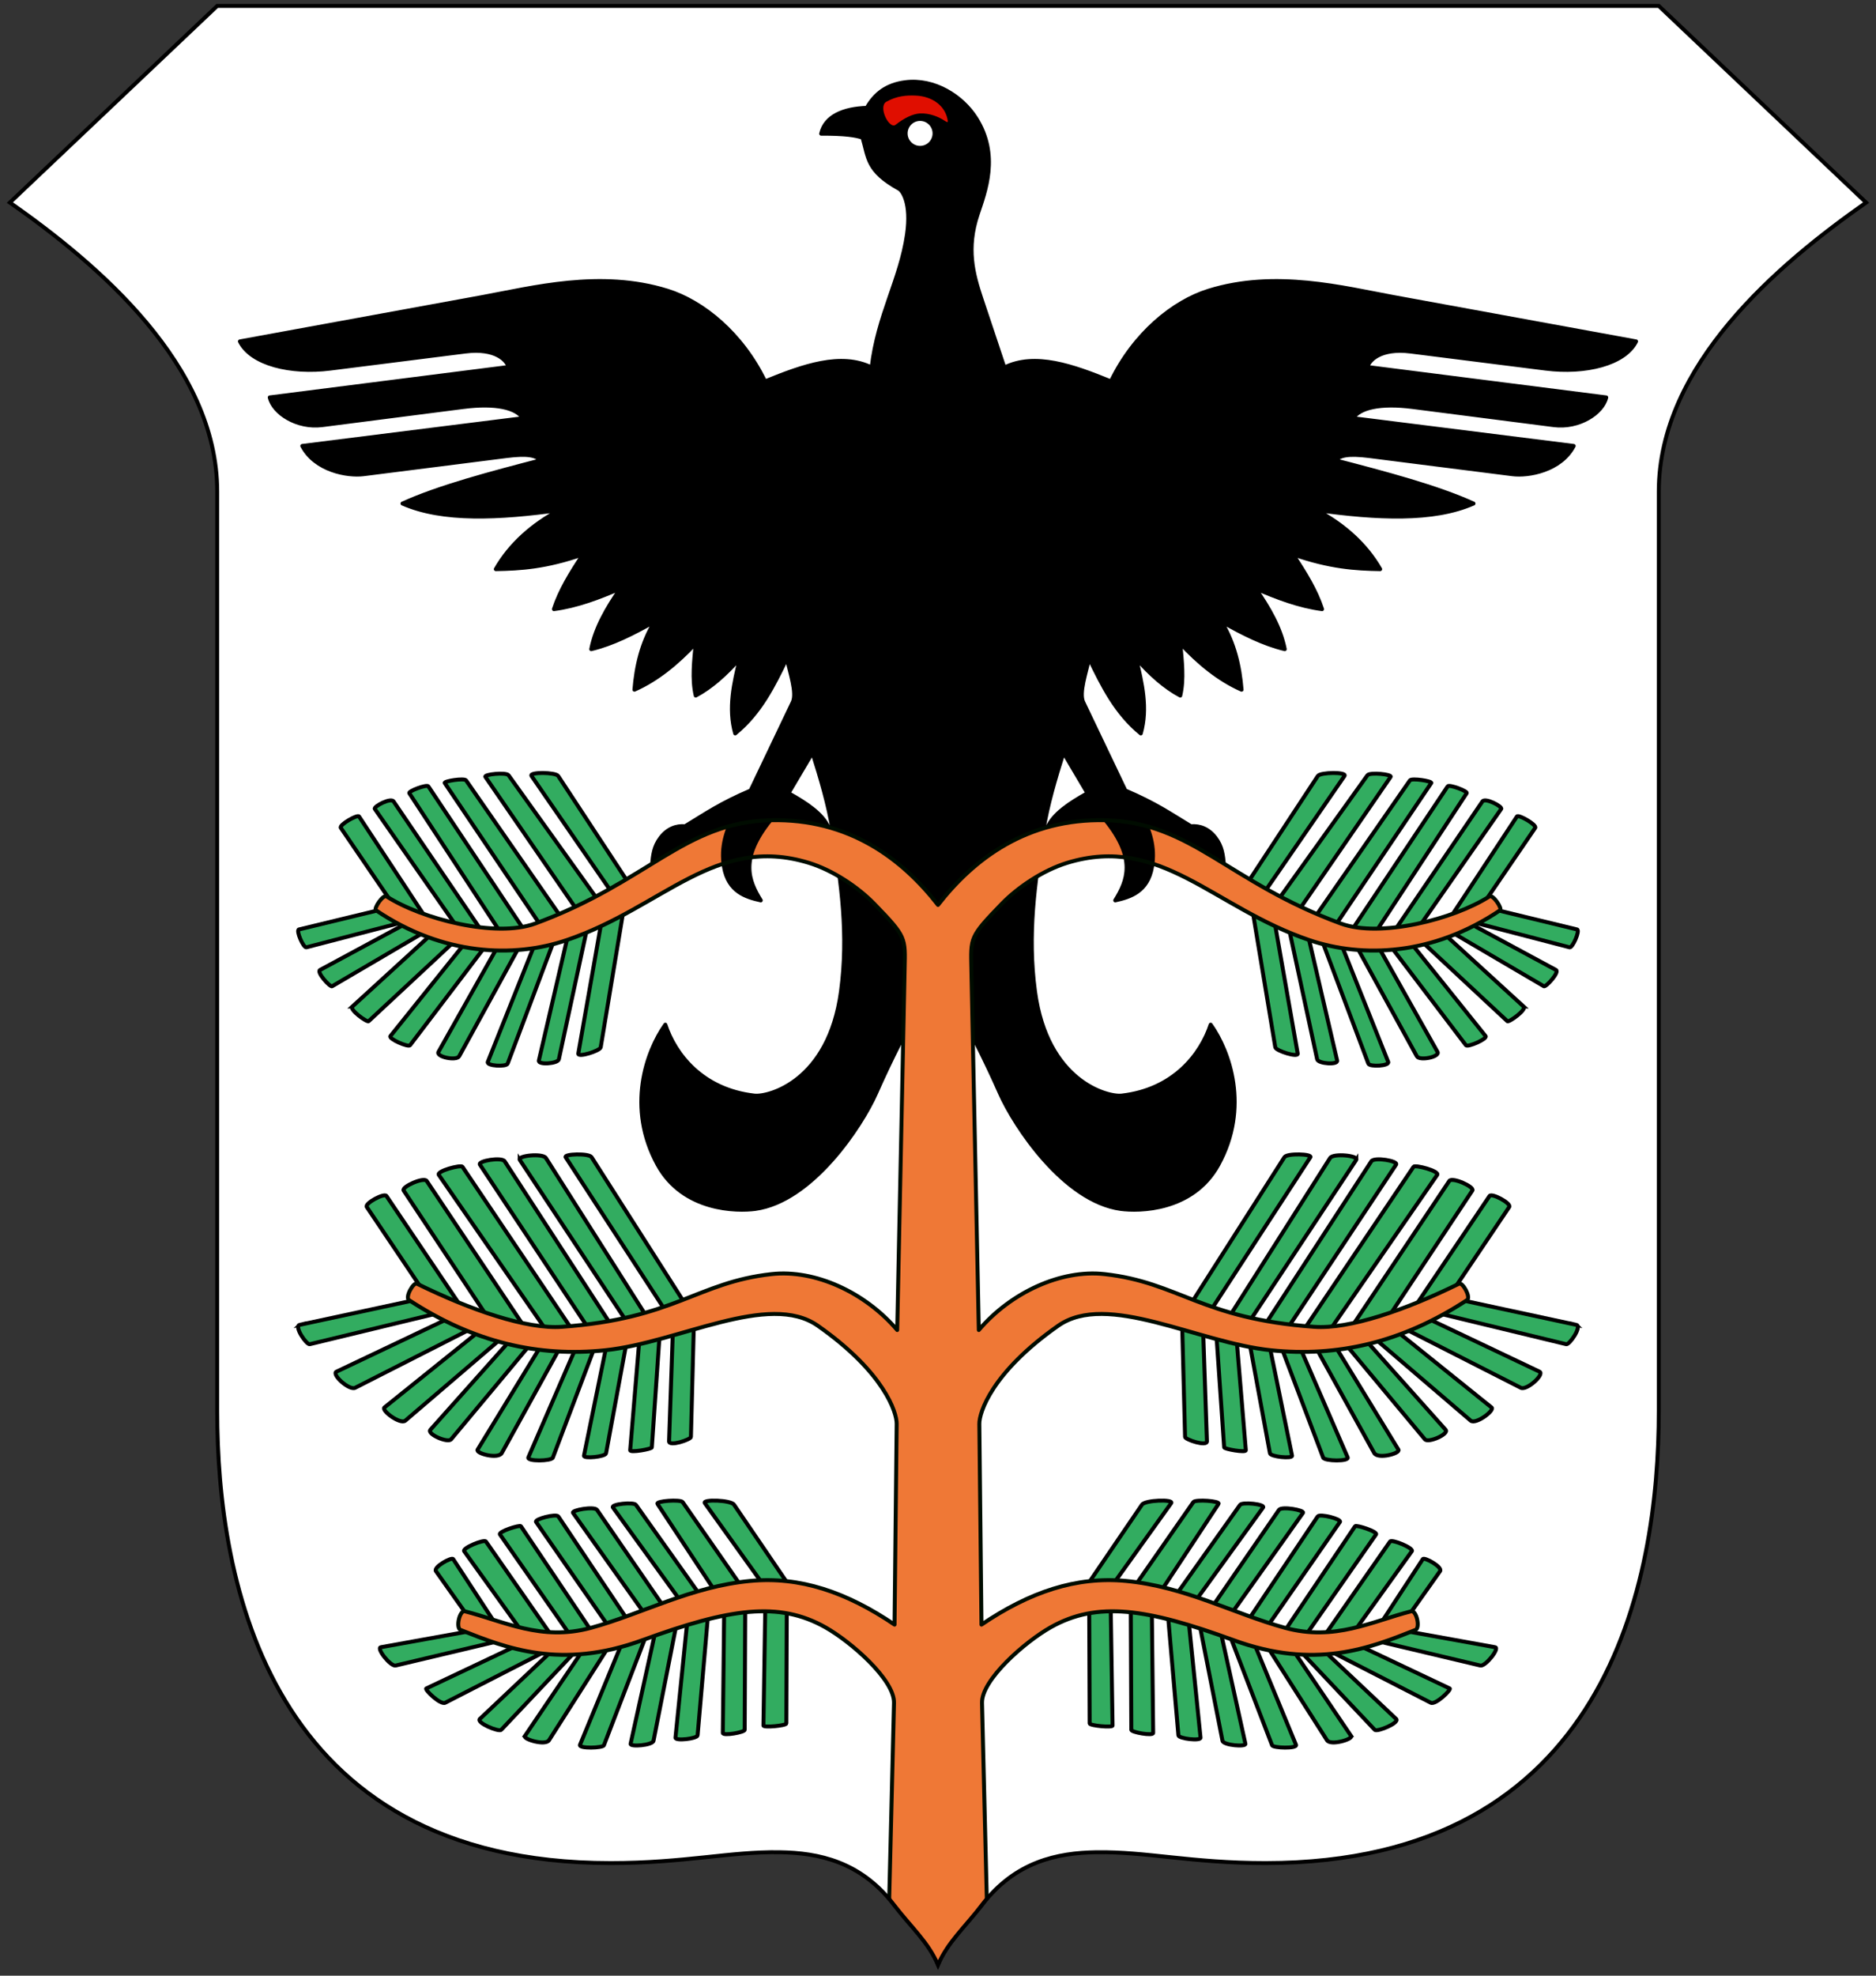 <?xml version="1.0" encoding="UTF-8" standalone="no"?>
<svg
   xmlns:dc="http://purl.org/dc/elements/1.1/"
   xmlns:cc="http://creativecommons.org/ns#"
   xmlns:rdf="http://www.w3.org/1999/02/22-rdf-syntax-ns#"
   xmlns:svg="http://www.w3.org/2000/svg"
   xmlns="http://www.w3.org/2000/svg"
   id="svg2827"
   height="500"
   width="475"
   version="1.0">
  <rect width="100%" height="100%" fill="#333333" stroke="none"/>
  <defs
     id="defs2831" />
  <path
     style="fill:#ffffff;fill-rule:evenodd;stroke:none;stroke-width:1px;stroke-linecap:butt;stroke-linejoin:miter;stroke-opacity:1"
     d="m 248.704,482.025 c 8.38,-10.897 18.967,-13.113 28.889,-13.267 12.576,-0.196 24.093,2.743 42.798,2.743 C 407.156,471.5 420,400.239 420,357.045 l 0,-232.601 c 0,-32.079 30.213,-57.571 52.5,-73.185 L 420,1.5 55,1.5 2.5,51.26 C 24.787,66.874 55,92.366 55,124.445 l 0,232.601 C 55,400.239 67.844,471.5 154.609,471.5 c 18.706,0 30.223,-2.938 42.798,-2.743 9.922,0.154 20.509,2.371 28.889,13.267 4.408,5.732 8.778,9.517 11.204,15.275 2.426,-5.758 6.796,-9.544 11.204,-15.275 z"
     id="path4641" />
  <path
     id="path4645"
     d="m 209.769,209.374 c -1.518,-3.426 -5.58,-6.103 -10.124,-8.639 l 6.074,-10.259 c 2.08,6.562 4.034,13.142 5.129,19.843 2.136,13.063 4.045,26.141 2.084,40.631 -3.083,22.773 -18.376,26.723 -21.927,26.322 -13.196,-1.489 -20.082,-10.483 -22.543,-17.953 -4.803,6.768 -9.87,20.967 -1.957,35.434 6.481,11.85 20.304,11.802 24.703,11.204 14.421,-1.962 26.937,-21.003 30.574,-29.225 7.879,-17.806 15.717,-30.169 15.717,-30.169 0,0 7.838,12.363 15.717,30.169 3.638,8.222 16.153,27.262 30.574,29.225 4.399,0.599 18.222,0.646 24.703,-11.204 7.912,-14.467 2.845,-28.666 -1.957,-35.434 -2.461,7.47 -9.347,16.465 -22.543,17.953 -3.551,0.401 -18.844,-3.549 -21.927,-26.322 -1.961,-14.49 -0.052,-27.568 2.084,-40.631 1.096,-6.701 3.05,-13.282 5.129,-19.843 l 6.074,10.259 c -4.544,2.536 -8.606,5.213 -10.124,8.639 18.684,0.389 26.727,1.321 44.681,9.584 -0.237,-2.499 -0.433,-4.694 -2.16,-6.952 -1.756,-2.296 -3.993,-3.093 -6.209,-2.902 -5.266,-3.181 -8.778,-5.703 -16.603,-9.044 l -10.664,-22.34 c -1.127,-2.36 0.762,-7.669 1.485,-11.136 3.36,6.936 6.745,13.856 13.094,19.033 1.795,-6.344 0.337,-12.689 -1.215,-19.033 3.57,4.052 7.274,7.373 11.204,9.449 0.986,-4.286 0.398,-8.769 0,-13.229 4.621,4.943 9.646,9.134 15.523,11.744 -0.482,-5.913 -1.78,-11.724 -5.129,-17.278 5.354,3.051 10.709,5.752 16.063,7.019 -1.081,-5.451 -4.023,-10.473 -7.424,-15.388 5.485,2.381 11.032,4.487 16.873,5.264 -1.497,-4.635 -4.324,-9.269 -7.424,-13.904 9.412,3.293 15.912,3.673 22.138,3.78 -3.635,-6.294 -9.144,-11.208 -16.198,-14.983 15.366,2.13 29.633,2.857 39.821,-1.62 -9.333,-4.225 -22.108,-7.589 -34.962,-10.934 1.167,-1.259 3.223,-1.767 8.639,-1.08 l 36.176,4.59 c 4.085,0.518 12.259,-0.93 15.523,-7.154 l -55.884,-7.019 c 1.702,-2.619 6.83,-3.899 15.118,-2.835 l 35.729,4.59 c 6.352,0.816 12.359,-3.044 13.271,-7.019 l -60.474,-7.694 c 0.364,-1.566 3.199,-4.891 10.934,-3.915 l 34.219,4.32 c 9.976,1.259 20.009,-1.136 22.88,-6.884 L 352.972,75.197 c -12.768,-2.334 -30.022,-6.897 -46.975,-1.62 -8.918,2.776 -18.843,10.814 -24.703,22.948 -9.698,-3.964 -19.246,-7.329 -26.997,-3.51 l -5.842,-17.485 c -2.117,-6.336 -3.79,-12.703 -0.925,-21.27 1.954,-5.84 5.532,-14.995 -0.385,-24.352 -3.557,-5.624 -10.63,-10.05 -17.956,-9.094 -4.699,0.614 -7.645,2.873 -9.71,6.473 -5.868,0.195 -10.551,2.095 -11.56,6.55 6.015,-0.026 8.752,0.416 10.481,1.002 1.526,5.055 0.983,8.378 9.248,12.947 0.864,0.478 3.151,3.588 2.004,11.56 -1.635,11.364 -7.406,20.441 -8.948,33.668 -7.752,-3.819 -17.3,-0.454 -26.997,3.51 -5.86,-12.134 -15.784,-20.171 -24.703,-22.948 -16.953,-5.277 -34.207,-0.714 -46.975,1.62 L 60.744,86.401 c 2.871,5.749 12.904,8.144 22.88,6.884 l 34.219,-4.32 c 7.735,-0.976 10.569,2.349 10.934,3.915 l -60.474,7.694 c 0.913,3.976 6.92,7.835 13.271,7.019 l 35.729,-4.59 c 8.289,-1.065 13.417,0.215 15.118,2.835 l -55.884,7.019 c 3.265,6.224 11.439,7.673 15.523,7.154 l 36.176,-4.59 c 5.416,-0.687 7.472,-0.179 8.639,1.08 -12.853,3.345 -25.629,6.709 -34.962,10.934 10.188,4.477 24.455,3.75 39.821,1.62 -7.054,3.775 -12.563,8.689 -16.198,14.983 6.226,-0.106 12.726,-0.487 22.138,-3.78 -3.1,4.635 -5.927,9.269 -7.424,13.904 5.842,-0.778 11.388,-2.884 16.873,-5.264 -3.401,4.916 -6.343,9.937 -7.424,15.388 5.354,-1.267 10.709,-3.969 16.063,-7.019 -3.349,5.554 -4.647,11.365 -5.129,17.278 5.877,-2.61 10.903,-6.801 15.523,-11.744 -0.398,4.459 -0.986,8.942 0,13.229 3.93,-2.076 7.633,-5.397 11.204,-9.449 -1.552,6.344 -3.01,12.689 -1.215,19.033 6.348,-5.177 9.734,-12.098 13.094,-19.033 0.723,3.467 2.611,8.776 1.485,11.136 l -10.664,22.34 c -7.826,3.341 -11.337,5.863 -16.603,9.044 -2.216,-0.19 -4.454,0.606 -6.209,2.902 -1.726,2.258 -1.923,4.453 -2.16,6.952 17.953,-8.263 25.996,-9.195 44.681,-9.584"
     style="fill:#000000;fill-rule:evenodd;stroke:#000000;stroke-width:1px;stroke-linecap:round;stroke-linejoin:round;stroke-opacity:1" />
  <path
     id="path4647"
     d="m 75.694,235.224 24.163,-5.838 -13.566,-19.877 c -0.502,-0.735 4.224,-3.465 4.623,-2.868 l 16.671,25.31 -30.001,7.795 c -0.765,0.199 -2.723,-4.321 -1.89,-4.522 z"
     style="fill:#32ac60;fill-opacity:1;fill-rule:evenodd;stroke:#000000;stroke-width:1;stroke-linecap:round;stroke-linejoin:round;stroke-miterlimit:4;stroke-dasharray:none;stroke-opacity:1" />
  <path
     id="path4649"
     d="m 81.026,245.483 21.834,-11.778 5.062,1.924 -23.825,13.971 c -0.514,0.302 -4.033,-3.598 -3.071,-4.117 z"
     style="fill:#32ac60;fill-opacity:1;fill-rule:evenodd;stroke:#000000;stroke-width:1;stroke-linecap:butt;stroke-linejoin:miter;stroke-miterlimit:4;stroke-dasharray:none;stroke-opacity:1" />
  <path
     id="path4651"
     d="m 89.226,254.729 20.012,-18.291 6.581,1.08 -22.475,20.923 c -0.395,0.368 -4.965,-2.928 -4.117,-3.712 z"
     style="fill:#32ac60;fill-opacity:1;fill-rule:evenodd;stroke:#000000;stroke-width:1;stroke-linecap:butt;stroke-linejoin:miter;stroke-miterlimit:4;stroke-dasharray:none;stroke-opacity:1" />
  <path
     id="path4653"
     d="m 98.844,262.221 19.337,-24.095 -23.285,-33.409 c -0.394,-0.565 4.035,-2.941 4.758,-1.89 l 24.129,35.468 -19.944,26.221 c -0.474,0.623 -5.525,-1.634 -4.995,-2.295 z"
     style="fill:#32ac60;fill-opacity:1;fill-rule:evenodd;stroke:#000000;stroke-width:1;stroke-linecap:butt;stroke-linejoin:miter;stroke-miterlimit:4;stroke-dasharray:none;stroke-opacity:1" />
  <path
     id="path4655"
     d="m 103.636,200.735 c -0.326,-0.498 4.44,-2.299 4.826,-1.721 l 24.838,37.256 -17.042,31.047 c -0.683,1.244 -5.943,0.152 -5.231,-1.114 l 16.401,-29.157 z"
     style="fill:#32ac60;fill-opacity:1;fill-rule:evenodd;stroke:#000000;stroke-width:1;stroke-linecap:butt;stroke-linejoin:miter;stroke-miterlimit:4;stroke-dasharray:none;stroke-opacity:1" />
  <path
     id="path4657"
     d="m 112.612,198.17 c -0.334,-0.495 4.956,-1.314 5.399,-0.675 l 24.331,35.029 -13.802,36.649 c -0.335,0.89 -5.448,0.606 -5.028,-0.439 l 13.634,-34.152 z"
     style="fill:#32ac60;fill-opacity:1;fill-rule:evenodd;stroke:#000000;stroke-width:1;stroke-linecap:butt;stroke-linejoin:miter;stroke-miterlimit:4;stroke-dasharray:none;stroke-opacity:1" />
  <path
     id="path4659"
     d="m 145.853,229.959 5.804,-1.822 -22.88,-31.924 c -0.611,-0.852 -6.31,-0.235 -5.883,0.385 z"
     style="fill:#32ac60;fill-opacity:1;fill-rule:evenodd;stroke:#000000;stroke-width:1;stroke-linecap:butt;stroke-linejoin:miter;stroke-miterlimit:4;stroke-dasharray:none;stroke-opacity:1" />
  <path
     id="path4661"
     d="m 134.582,196.382 20.315,29.461 4.522,-1.957 -18.088,-27.503 c -0.636,-0.967 -7.479,-1.058 -6.749,0 z"
     style="fill:#32ac60;fill-opacity:1;fill-rule:evenodd;stroke:#000000;stroke-width:1;stroke-linecap:butt;stroke-linejoin:miter;stroke-miterlimit:4;stroke-dasharray:none;stroke-opacity:1" />
  <path
     id="path4663"
     d="m 157.799,230.769 -5.703,34.287 c -0.144,0.867 -5.871,2.7 -5.669,1.552 l 6.108,-34.759 z"
     style="fill:#32ac60;fill-opacity:1;fill-rule:evenodd;stroke:#000000;stroke-width:1;stroke-linecap:butt;stroke-linejoin:miter;stroke-miterlimit:4;stroke-dasharray:none;stroke-opacity:1" />
  <path
     id="path4665"
     d="m 144.199,235.021 -7.762,33.375 c -0.273,1.174 4.816,0.807 5.062,-0.304 l 7.256,-33.645 z"
     style="fill:#32ac60;fill-opacity:1;fill-rule:evenodd;stroke:#000000;stroke-width:1;stroke-linecap:butt;stroke-linejoin:miter;stroke-miterlimit:4;stroke-dasharray:none;stroke-opacity:1" />
  <path
     style="fill:#32ac60;fill-opacity:1;fill-rule:evenodd;stroke:#000000;stroke-width:1;stroke-linecap:butt;stroke-linejoin:miter;stroke-miterlimit:4;stroke-dasharray:none;stroke-opacity:1"
     d="m 75.894,335.283 32.357,-6.956 -15.383,-22.869 c -0.606,-0.901 4.421,-3.614 4.985,-2.778 l 19.034,28.218 -38.45,9.289 c -0.827,0.2 -4.072,-4.54 -2.543,-4.905 z"
     id="path4667" />
  <path
     style="fill:#32ac60;fill-opacity:1;fill-rule:evenodd;stroke:#000000;stroke-width:1;stroke-linecap:butt;stroke-linejoin:miter;stroke-miterlimit:4;stroke-dasharray:none;stroke-opacity:1"
     d="m 85.2,347.137 27.853,-13.231 5.746,2.625 -28.865,14.685 c -1.498,0.762 -6.093,-3.421 -4.735,-4.079 z"
     id="path4669" />
  <path
     style="fill:#32ac60;fill-opacity:1;fill-rule:evenodd;stroke:#000000;stroke-width:1;stroke-linecap:butt;stroke-linejoin:miter;stroke-miterlimit:4;stroke-dasharray:none;stroke-opacity:1"
     d="m 97.344,356.196 23.952,-19.26 6.425,1.12 -25.084,21.468 c -1.273,1.089 -6.186,-2.59 -5.294,-3.327 z"
     id="path4671" />
  <path
     style="fill:#32ac60;fill-opacity:1;fill-rule:evenodd;stroke:#000000;stroke-width:1;stroke-linecap:butt;stroke-linejoin:miter;stroke-miterlimit:4;stroke-dasharray:none;stroke-opacity:1"
     d="m 108.971,361.845 20.269,-22.713 -3.88,-2.9 -23.162,-34.943 c -0.607,-0.916 5.122,-3.497 5.85,-2.41 l 27.033,40.392 -20.86,24.988 c -0.847,1.014 -6.207,-1.341 -5.248,-2.415 z"
     id="path4673" />
  <path
     style="fill:#32ac60;fill-opacity:1;fill-rule:evenodd;stroke:#000000;stroke-width:1;stroke-linecap:butt;stroke-linejoin:miter;stroke-miterlimit:4;stroke-dasharray:none;stroke-opacity:1"
     d="m 111.11,297.351 c -0.684,-0.988 5.594,-2.639 5.98,-2.066 l 27.467,40.785 -17.496,31.649 c -0.911,1.649 -6.716,0.107 -6.135,-0.843 l 17.948,-29.386 z"
     id="path4675" />
  <path
     style="fill:#32ac60;fill-opacity:1;fill-rule:evenodd;stroke:#000000;stroke-width:1;stroke-linecap:butt;stroke-linejoin:miter;stroke-miterlimit:4;stroke-dasharray:none;stroke-opacity:1"
     d="m 121.509,294.734 c -0.617,-0.93 5.53,-1.977 6.272,-0.837 l 26.628,40.922 -4.038,6.639 -10.394,27.438 c -0.34,0.898 -6.642,1.013 -6.197,-0.069 l 14.568,-33.617 z"
     id="path4677" />
  <path
     style="fill:#32ac60;fill-opacity:1;fill-rule:evenodd;stroke:#000000;stroke-width:1;stroke-linecap:butt;stroke-linejoin:miter;stroke-miterlimit:4;stroke-dasharray:none;stroke-opacity:1"
     d="m 131.604,293.539 27.55,41.664 4.471,-2.154 -25.396,-39.983 c -0.811,-1.278 -7.335,-0.599 -6.625,0.474 z"
     id="path4679" />
  <path
     style="fill:#32ac60;fill-opacity:1;fill-rule:evenodd;stroke:#000000;stroke-width:1;stroke-linecap:butt;stroke-linejoin:miter;stroke-miterlimit:4;stroke-dasharray:none;stroke-opacity:1"
     d="m 168.338,331.49 5.168,-1.463 -23.718,-37.172 c -0.674,-1.056 -7.11,-0.823 -6.569,0.009 z"
     id="path4681" />
  <path
     style="fill:#32ac60;fill-opacity:1;fill-rule:evenodd;stroke:#000000;stroke-width:1;stroke-linecap:butt;stroke-linejoin:miter;stroke-miterlimit:4;stroke-dasharray:none;stroke-opacity:1"
     d="m 167.337,333.089 -2.293,33.209 c -0.031,0.446 -5.543,1.404 -5.486,0.723 l 2.582,-31.002 z"
     id="path4683" />
  <path
     style="fill:#32ac60;fill-opacity:1;fill-rule:evenodd;stroke:#000000;stroke-width:1;stroke-linecap:butt;stroke-linejoin:miter;stroke-miterlimit:4;stroke-dasharray:none;stroke-opacity:1"
     d="m 154.3,336.907 -6.447,31.498 c -0.167,0.815 5.437,0.285 5.603,-0.614 l 5.968,-32.319 z"
     id="path4685" />
  <path
     id="path4687"
     d="m 96.434,416.876 24.46,-4.415 -10.52,-14.846 c -0.715,-1.009 3.984,-3.635 4.374,-3.039 l 13.297,20.322 -27.865,6.609 c -1.279,0.303 -4.995,-4.406 -3.747,-4.631 z"
     style="fill:#32ac60;fill-opacity:1;fill-rule:evenodd;stroke:#000000;stroke-width:1;stroke-linecap:butt;stroke-linejoin:miter;stroke-miterlimit:4;stroke-dasharray:none;stroke-opacity:1" />
  <path
     id="path4689"
     d="m 107.932,427.317 24.581,-11.639 6.328,1.864 -26.107,13.382 c -1.236,0.633 -5.291,-3.371 -4.802,-3.606 z"
     style="fill:#32ac60;fill-opacity:1;fill-rule:evenodd;stroke:#000000;stroke-width:1;stroke-linecap:butt;stroke-linejoin:miter;stroke-miterlimit:4;stroke-dasharray:none;stroke-opacity:1" />
  <path
     id="path4691"
     d="m 121.498,435.026 18.922,-17.87 4.952,1.105 -18.457,19.517 c -0.59,0.624 -6.409,-1.795 -5.417,-2.752 z"
     style="fill:#32ac60;fill-opacity:1;fill-rule:evenodd;stroke:#000000;stroke-width:1;stroke-linecap:butt;stroke-linejoin:miter;stroke-miterlimit:4;stroke-dasharray:none;stroke-opacity:1" />
  <path
     id="path4693"
     d="m 132.894,439.35 14.894,-22.017 -2.363,-1.987 -18.84,-27.018 c -0.493,-0.706 5.025,-2.478 5.31,-2.072 l 19.218,28.568 2.618,2.509 -14.722,23.078 c -0.927,1.453 -6.631,-0.276 -6.114,-1.061 z"
     style="fill:#32ac60;fill-opacity:1;fill-rule:evenodd;stroke:#000000;stroke-width:1;stroke-linecap:butt;stroke-linejoin:miter;stroke-miterlimit:4;stroke-dasharray:none;stroke-opacity:1" />
  <path
     id="path4695"
     d="m 135.732,385.175 c -0.505,-0.727 5.116,-2.177 5.642,-1.391 l 18.712,27.93 3.34,2.648 -10.514,27.331 c -0.273,0.709 -6.47,0.903 -6.048,-0.132 l 10.724,-26.009 -1.504,-1.067 z"
     style="fill:#32ac60;fill-opacity:1;fill-rule:evenodd;stroke:#000000;stroke-width:1;stroke-linecap:butt;stroke-linejoin:miter;stroke-miterlimit:4;stroke-dasharray:none;stroke-opacity:1" />
  <path
     id="path4697"
     d="m 145.083,382.868 c -0.482,-0.678 5.406,-1.721 6.084,-0.747 l 20.07,29.139 -5.769,29.292 c -0.227,1.152 -5.989,1.608 -5.803,0.765 l 6.388,-28.924 z"
     style="fill:#32ac60;fill-opacity:1;fill-rule:evenodd;stroke:#000000;stroke-width:1;stroke-linecap:butt;stroke-linejoin:miter;stroke-miterlimit:4;stroke-dasharray:none;stroke-opacity:1" />
  <path
     id="path4699"
     d="m 155.186,381.509 19.441,26.855 4.726,-1.73 -18.328,-25.782 c -0.567,-0.798 -6.447,-0.183 -5.839,0.657 z"
     style="fill:#32ac60;fill-opacity:1;fill-rule:evenodd;stroke:#000000;stroke-width:1;stroke-linecap:butt;stroke-linejoin:miter;stroke-miterlimit:4;stroke-dasharray:none;stroke-opacity:1" />
  <path
     id="path4701"
     d="m 166.467,380.599 16.606,25.171 6.518,-1.598 -16.746,-24.03 c -0.509,-0.73 -6.874,-0.293 -6.379,0.457 z"
     style="fill:#32ac60;fill-opacity:1;fill-rule:evenodd;stroke:#000000;stroke-width:1;stroke-linecap:butt;stroke-linejoin:miter;stroke-miterlimit:4;stroke-dasharray:none;stroke-opacity:1" />
  <path
     id="path4703"
     d="m 188.687,406.425 -0.133,31.354 c -0.003,0.64 -5.542,1.609 -5.534,0.79 l 0.335,-30.835 z"
     style="fill:#32ac60;fill-opacity:1;fill-rule:evenodd;stroke:#000000;stroke-width:1;stroke-linecap:butt;stroke-linejoin:miter;stroke-miterlimit:4;stroke-dasharray:none;stroke-opacity:1" />
  <path
     id="path4705"
     d="m 174.03,410.243 -3.004,29.515 c -0.093,0.917 5.53,0.263 5.603,-0.582 l 2.661,-30.638 z"
     style="fill:#32ac60;fill-opacity:1;fill-rule:evenodd;stroke:#000000;stroke-width:1;stroke-linecap:butt;stroke-linejoin:miter;stroke-miterlimit:4;stroke-dasharray:none;stroke-opacity:1" />
  <path
     id="path4707"
     d="m 117.518,392.567 c -0.544,-0.757 5.072,-3.113 5.534,-2.43 l 16.456,23.606 -7.357,-0.81 z"
     style="fill:#32ac60;fill-opacity:1;fill-rule:evenodd;stroke:#000000;stroke-width:1;stroke-linecap:butt;stroke-linejoin:miter;stroke-miterlimit:4;stroke-dasharray:none;stroke-opacity:1" />
  <path
     id="path4709"
     d="m 193.841,401.865 -0.54,34.827 c -0.009,0.584 5.802,0.037 5.804,-0.528 l 0.135,-35.716 -13.387,-19.648 c -0.817,-1.199 -8.12,-1.4 -7.401,-0.397 z"
     style="fill:#32ac60;fill-opacity:1;fill-rule:evenodd;stroke:#000000;stroke-width:1;stroke-linecap:butt;stroke-linejoin:miter;stroke-miterlimit:4;stroke-dasharray:none;stroke-opacity:1" />
  <path
     id="path4711"
     d="m 169.408,364.744 c -0.05,1.447 5.518,-0.431 5.534,-1.08 l 0.81,-31.182 -5.264,0.81 z"
     style="fill:#32ac60;fill-opacity:1;fill-rule:evenodd;stroke:#000000;stroke-width:1;stroke-linecap:butt;stroke-linejoin:miter;stroke-miterlimit:4;stroke-dasharray:none;stroke-opacity:1" />
  <path
     style="fill:#32ac60;fill-opacity:1;fill-rule:evenodd;stroke:#000000;stroke-width:1;stroke-linecap:round;stroke-linejoin:round;stroke-miterlimit:4;stroke-dasharray:none;stroke-opacity:1"
     d="m 399.306,235.224 -24.163,-5.838 13.566,-19.877 c 0.502,-0.735 -4.224,-3.465 -4.623,-2.868 l -16.671,25.31 30.001,7.795 c 0.765,0.199 2.723,-4.321 1.89,-4.522 z"
     id="path4785" />
  <path
     style="fill:#32ac60;fill-opacity:1;fill-rule:evenodd;stroke:#000000;stroke-width:1;stroke-linecap:butt;stroke-linejoin:miter;stroke-miterlimit:4;stroke-dasharray:none;stroke-opacity:1"
     d="m 393.974,245.483 -21.834,-11.778 -5.062,1.924 23.825,13.971 c 0.514,0.302 4.033,-3.598 3.071,-4.117 z"
     id="path4787" />
  <path
     style="fill:#32ac60;fill-opacity:1;fill-rule:evenodd;stroke:#000000;stroke-width:1;stroke-linecap:butt;stroke-linejoin:miter;stroke-miterlimit:4;stroke-dasharray:none;stroke-opacity:1"
     d="m 385.774,254.729 -20.012,-18.291 -6.581,1.08 22.475,20.923 c 0.395,0.368 4.965,-2.928 4.117,-3.712 z"
     id="path4789" />
  <path
     style="fill:#32ac60;fill-opacity:1;fill-rule:evenodd;stroke:#000000;stroke-width:1;stroke-linecap:butt;stroke-linejoin:miter;stroke-miterlimit:4;stroke-dasharray:none;stroke-opacity:1"
     d="m 376.156,262.221 -19.337,-24.095 23.285,-33.409 c 0.394,-0.565 -4.035,-2.941 -4.758,-1.89 l -24.129,35.468 19.944,26.221 c 0.474,0.623 5.525,-1.634 4.995,-2.295 z"
     id="path4791" />
  <path
     style="fill:#32ac60;fill-opacity:1;fill-rule:evenodd;stroke:#000000;stroke-width:1;stroke-linecap:butt;stroke-linejoin:miter;stroke-miterlimit:4;stroke-dasharray:none;stroke-opacity:1"
     d="m 371.364,200.735 c 0.326,-0.498 -4.44,-2.299 -4.826,-1.721 l -24.838,37.256 17.042,31.047 c 0.683,1.244 5.943,0.152 5.231,-1.114 l -16.401,-29.157 z"
     id="path4793" />
  <path
     style="fill:#32ac60;fill-opacity:1;fill-rule:evenodd;stroke:#000000;stroke-width:1;stroke-linecap:butt;stroke-linejoin:miter;stroke-miterlimit:4;stroke-dasharray:none;stroke-opacity:1"
     d="m 362.387,198.17 c 0.334,-0.495 -4.956,-1.314 -5.399,-0.675 l -24.331,35.029 13.802,36.649 c 0.335,0.89 5.448,0.606 5.028,-0.439 L 337.854,234.583 Z"
     id="path4795" />
  <path
     style="fill:#32ac60;fill-opacity:1;fill-rule:evenodd;stroke:#000000;stroke-width:1;stroke-linecap:butt;stroke-linejoin:miter;stroke-miterlimit:4;stroke-dasharray:none;stroke-opacity:1"
     d="m 329.147,229.959 -5.804,-1.822 22.88,-31.924 c 0.611,-0.852 6.31,-0.235 5.883,0.385 z"
     id="path4797" />
  <path
     style="fill:#32ac60;fill-opacity:1;fill-rule:evenodd;stroke:#000000;stroke-width:1;stroke-linecap:butt;stroke-linejoin:miter;stroke-miterlimit:4;stroke-dasharray:none;stroke-opacity:1"
     d="m 340.418,196.382 -20.315,29.461 -4.522,-1.957 18.088,-27.503 c 0.636,-0.967 7.479,-1.058 6.749,0 z"
     id="path4799" />
  <path
     style="fill:#32ac60;fill-opacity:1;fill-rule:evenodd;stroke:#000000;stroke-width:1;stroke-linecap:butt;stroke-linejoin:miter;stroke-miterlimit:4;stroke-dasharray:none;stroke-opacity:1"
     d="m 317.201,230.769 5.703,34.287 c 0.144,0.867 5.871,2.7 5.669,1.552 l -6.108,-34.759 z"
     id="path4801" />
  <path
     style="fill:#32ac60;fill-opacity:1;fill-rule:evenodd;stroke:#000000;stroke-width:1;stroke-linecap:butt;stroke-linejoin:miter;stroke-miterlimit:4;stroke-dasharray:none;stroke-opacity:1"
     d="m 330.801,235.021 7.762,33.375 c 0.273,1.174 -4.816,0.807 -5.062,-0.304 l -7.256,-33.645 z"
     id="path4803" />
  <path
     id="path4805"
     d="m 399.106,335.283 -32.357,-6.956 15.383,-22.869 c 0.606,-0.901 -4.421,-3.614 -4.985,-2.778 l -19.034,28.218 38.45,9.289 c 0.827,0.2 4.072,-4.54 2.543,-4.905 z"
     style="fill:#32ac60;fill-opacity:1;fill-rule:evenodd;stroke:#000000;stroke-width:1;stroke-linecap:butt;stroke-linejoin:miter;stroke-miterlimit:4;stroke-dasharray:none;stroke-opacity:1" />
  <path
     id="path4807"
     d="m 389.8,347.137 -27.853,-13.231 -5.746,2.625 28.865,14.685 c 1.498,0.762 6.093,-3.421 4.735,-4.079 z"
     style="fill:#32ac60;fill-opacity:1;fill-rule:evenodd;stroke:#000000;stroke-width:1;stroke-linecap:butt;stroke-linejoin:miter;stroke-miterlimit:4;stroke-dasharray:none;stroke-opacity:1" />
  <path
     id="path4809"
     d="m 377.656,356.196 -23.952,-19.26 -6.425,1.12 25.084,21.468 c 1.273,1.089 6.186,-2.59 5.294,-3.327 z"
     style="fill:#32ac60;fill-opacity:1;fill-rule:evenodd;stroke:#000000;stroke-width:1;stroke-linecap:butt;stroke-linejoin:miter;stroke-miterlimit:4;stroke-dasharray:none;stroke-opacity:1" />
  <path
     id="path4811"
     d="m 366.029,361.845 -20.269,-22.713 3.88,-2.9 23.162,-34.943 c 0.607,-0.916 -5.122,-3.497 -5.85,-2.41 l -27.033,40.392 20.86,24.988 c 0.847,1.014 6.207,-1.341 5.248,-2.415 z"
     style="fill:#32ac60;fill-opacity:1;fill-rule:evenodd;stroke:#000000;stroke-width:1;stroke-linecap:butt;stroke-linejoin:miter;stroke-miterlimit:4;stroke-dasharray:none;stroke-opacity:1" />
  <path
     id="path4813"
     d="m 363.89,297.351 c 0.684,-0.988 -5.594,-2.639 -5.98,-2.066 l -27.467,40.785 17.496,31.649 c 0.911,1.649 6.716,0.107 6.135,-0.843 l -17.948,-29.386 z"
     style="fill:#32ac60;fill-opacity:1;fill-rule:evenodd;stroke:#000000;stroke-width:1;stroke-linecap:butt;stroke-linejoin:miter;stroke-miterlimit:4;stroke-dasharray:none;stroke-opacity:1" />
  <path
     id="path4815"
     d="m 353.491,294.734 c 0.617,-0.93 -5.53,-1.977 -6.272,-0.837 l -26.628,40.922 4.038,6.639 10.394,27.438 c 0.34,0.898 6.642,1.013 6.197,-0.069 l -14.568,-33.617 z"
     style="fill:#32ac60;fill-opacity:1;fill-rule:evenodd;stroke:#000000;stroke-width:1;stroke-linecap:butt;stroke-linejoin:miter;stroke-miterlimit:4;stroke-dasharray:none;stroke-opacity:1" />
  <path
     id="path4817"
     d="m 343.396,293.539 -27.55,41.664 -4.471,-2.154 25.396,-39.983 c 0.811,-1.278 7.335,-0.599 6.625,0.474 z"
     style="fill:#32ac60;fill-opacity:1;fill-rule:evenodd;stroke:#000000;stroke-width:1;stroke-linecap:butt;stroke-linejoin:miter;stroke-miterlimit:4;stroke-dasharray:none;stroke-opacity:1" />
  <path
     id="path4819"
     d="m 306.662,331.49 -5.168,-1.463 23.718,-37.172 c 0.674,-1.056 7.11,-0.823 6.569,0.009 z"
     style="fill:#32ac60;fill-opacity:1;fill-rule:evenodd;stroke:#000000;stroke-width:1;stroke-linecap:butt;stroke-linejoin:miter;stroke-miterlimit:4;stroke-dasharray:none;stroke-opacity:1" />
  <path
     id="path4821"
     d="m 307.663,333.089 2.293,33.209 c 0.031,0.446 5.543,1.404 5.486,0.723 l -2.582,-31.002 z"
     style="fill:#32ac60;fill-opacity:1;fill-rule:evenodd;stroke:#000000;stroke-width:1;stroke-linecap:butt;stroke-linejoin:miter;stroke-miterlimit:4;stroke-dasharray:none;stroke-opacity:1" />
  <path
     id="path4823"
     d="m 320.7,336.907 6.447,31.498 c 0.167,0.815 -5.437,0.285 -5.603,-0.614 l -5.968,-32.319 z"
     style="fill:#32ac60;fill-opacity:1;fill-rule:evenodd;stroke:#000000;stroke-width:1;stroke-linecap:butt;stroke-linejoin:miter;stroke-miterlimit:4;stroke-dasharray:none;stroke-opacity:1" />
  <path
     style="fill:#32ac60;fill-opacity:1;fill-rule:evenodd;stroke:#000000;stroke-width:1;stroke-linecap:butt;stroke-linejoin:miter;stroke-miterlimit:4;stroke-dasharray:none;stroke-opacity:1"
     d="m 378.566,416.876 -24.46,-4.415 10.52,-14.846 c 0.715,-1.009 -3.984,-3.635 -4.374,-3.039 l -13.297,20.322 27.865,6.609 c 1.279,0.303 4.995,-4.406 3.747,-4.631 z"
     id="path4825" />
  <path
     style="fill:#32ac60;fill-opacity:1;fill-rule:evenodd;stroke:#000000;stroke-width:1;stroke-linecap:butt;stroke-linejoin:miter;stroke-miterlimit:4;stroke-dasharray:none;stroke-opacity:1"
     d="m 367.068,427.317 -24.581,-11.639 -6.328,1.864 26.107,13.382 c 1.236,0.633 5.291,-3.371 4.802,-3.606 z"
     id="path4827" />
  <path
     style="fill:#32ac60;fill-opacity:1;fill-rule:evenodd;stroke:#000000;stroke-width:1;stroke-linecap:butt;stroke-linejoin:miter;stroke-miterlimit:4;stroke-dasharray:none;stroke-opacity:1"
     d="m 353.502,435.026 -18.922,-17.87 -4.952,1.105 18.457,19.517 c 0.59,0.624 6.409,-1.795 5.417,-2.752 z"
     id="path4829" />
  <path
     style="fill:#32ac60;fill-opacity:1;fill-rule:evenodd;stroke:#000000;stroke-width:1;stroke-linecap:butt;stroke-linejoin:miter;stroke-miterlimit:4;stroke-dasharray:none;stroke-opacity:1"
     d="m 342.106,439.35 -14.894,-22.017 2.363,-1.987 18.84,-27.018 c 0.493,-0.706 -5.025,-2.478 -5.31,-2.072 l -19.218,28.568 -2.618,2.509 14.722,23.078 c 0.927,1.453 6.631,-0.276 6.114,-1.061 z"
     id="path4831" />
  <path
     style="fill:#32ac60;fill-opacity:1;fill-rule:evenodd;stroke:#000000;stroke-width:1;stroke-linecap:butt;stroke-linejoin:miter;stroke-miterlimit:4;stroke-dasharray:none;stroke-opacity:1"
     d="m 339.268,385.175 c 0.505,-0.727 -5.116,-2.177 -5.642,-1.391 l -18.712,27.93 -3.34,2.648 10.514,27.331 c 0.273,0.709 6.47,0.903 6.048,-0.132 l -10.724,-26.009 1.504,-1.067 z"
     id="path4833" />
  <path
     style="fill:#32ac60;fill-opacity:1;fill-rule:evenodd;stroke:#000000;stroke-width:1;stroke-linecap:butt;stroke-linejoin:miter;stroke-miterlimit:4;stroke-dasharray:none;stroke-opacity:1"
     d="m 329.917,382.868 c 0.482,-0.678 -5.406,-1.721 -6.084,-0.747 l -20.07,29.139 5.769,29.292 c 0.227,1.152 5.989,1.608 5.803,0.765 l -6.388,-28.924 z"
     id="path4835" />
  <path
     style="fill:#32ac60;fill-opacity:1;fill-rule:evenodd;stroke:#000000;stroke-width:1;stroke-linecap:butt;stroke-linejoin:miter;stroke-miterlimit:4;stroke-dasharray:none;stroke-opacity:1"
     d="m 319.814,381.509 -19.441,26.855 -4.726,-1.73 18.328,-25.782 c 0.567,-0.798 6.447,-0.183 5.839,0.657 z"
     id="path4837" />
  <path
     style="fill:#32ac60;fill-opacity:1;fill-rule:evenodd;stroke:#000000;stroke-width:1;stroke-linecap:butt;stroke-linejoin:miter;stroke-miterlimit:4;stroke-dasharray:none;stroke-opacity:1"
     d="m 308.533,380.599 -16.606,25.171 -6.518,-1.598 16.746,-24.03 c 0.509,-0.73 6.874,-0.293 6.379,0.457 z"
     id="path4839" />
  <path
     style="fill:#32ac60;fill-opacity:1;fill-rule:evenodd;stroke:#000000;stroke-width:1;stroke-linecap:butt;stroke-linejoin:miter;stroke-miterlimit:4;stroke-dasharray:none;stroke-opacity:1"
     d="m 286.313,406.425 0.133,31.354 c 0.003,0.64 5.542,1.609 5.534,0.79 L 291.644,407.734 Z"
     id="path4841" />
  <path
     style="fill:#32ac60;fill-opacity:1;fill-rule:evenodd;stroke:#000000;stroke-width:1;stroke-linecap:butt;stroke-linejoin:miter;stroke-miterlimit:4;stroke-dasharray:none;stroke-opacity:1"
     d="m 300.97,410.243 3.004,29.515 c 0.093,0.917 -5.53,0.263 -5.603,-0.582 l -2.661,-30.638 z"
     id="path4843" />
  <path
     style="fill:#32ac60;fill-opacity:1;fill-rule:evenodd;stroke:#000000;stroke-width:1;stroke-linecap:butt;stroke-linejoin:miter;stroke-miterlimit:4;stroke-dasharray:none;stroke-opacity:1"
     d="m 357.482,392.567 c 0.544,-0.757 -5.072,-3.113 -5.534,-2.43 l -16.456,23.606 7.357,-0.81 z"
     id="path4845" />
  <path
     style="fill:#32ac60;fill-opacity:1;fill-rule:evenodd;stroke:#000000;stroke-width:1;stroke-linecap:butt;stroke-linejoin:miter;stroke-miterlimit:4;stroke-dasharray:none;stroke-opacity:1"
     d="m 281.159,401.865 0.54,34.827 c 0.009,0.584 -5.802,0.037 -5.804,-0.528 l -0.135,-35.716 13.387,-19.648 c 0.817,-1.199 8.12,-1.4 7.401,-0.397 z"
     id="path4847" />
  <path
     style="fill:#32ac60;fill-opacity:1;fill-rule:evenodd;stroke:#000000;stroke-width:1;stroke-linecap:butt;stroke-linejoin:miter;stroke-miterlimit:4;stroke-dasharray:none;stroke-opacity:1"
     d="m 305.592,364.744 c 0.05,1.447 -5.518,-0.431 -5.534,-1.08 l -0.81,-31.182 5.264,0.81 z"
     id="path4849" />
  <path
     style="fill:#ef7836;fill-opacity:1;fill-rule:evenodd;stroke:none;stroke-width:1;stroke-linecap:round;stroke-linejoin:round;stroke-miterlimit:4;stroke-dasharray:none;stroke-opacity:1"
     d="m 249.856,480.047 -1.213,-49.073 c -0.145,-5.88 10.954,-15.52 17.391,-19.144 11.792,-6.639 24.261,-4.796 46.242,3.236 20.731,7.575 34.469,2.055 46.107,-2.562 1.287,-0.511 0.252,-5.056 -1.079,-4.719 -9.881,2.509 -19.322,7.629 -31.952,4.179 -12.974,-3.544 -25.3,-10.446 -40.31,-11.864 -12.53,-1.183 -24.314,2.784 -36.535,11.055 l -0.539,-50.826 c -0.03,-2.804 3.083,-12.97 19.953,-24.806 12.459,-8.741 35.238,4.275 53.927,6.202 16.686,1.72 33.041,-1.867 49.596,-12.704 1.063,-0.696 -1.116,-4.585 -2.006,-4.148 -13.748,6.747 -27.829,11.552 -36.665,10.92 -28.635,-2.046 -34.264,-11.253 -53.123,-13.347 -11.004,-1.222 -23.694,4.626 -31.817,14.156 l -1.887,-91.406 c -0.163,-7.908 -0.474,-8.044 7.674,-16.444 4.135,-4.263 10.512,-8.519 16.593,-10.384 23.728,-7.276 36.977,11.334 61.381,19.58 13.372,4.518 31.197,3.921 48.225,-7.581 0.615,-0.415 -1.805,-4.079 -2.696,-3.505 -8.921,5.744 -27.651,10.536 -37.614,6.876 -28.68,-10.537 -37.735,-25.63 -59.589,-26.154 -19.913,-0.478 -33.338,9.786 -42.42,21.436 -9.082,-11.65 -22.507,-21.913 -42.42,-21.436 -21.854,0.524 -30.909,15.618 -59.589,26.154 -9.963,3.66 -28.693,-1.132 -37.614,-6.876 -0.891,-0.574 -3.311,3.09 -2.696,3.505 17.028,11.502 34.853,12.099 48.225,7.581 24.405,-8.246 37.653,-26.856 61.381,-19.58 6.081,1.865 12.458,6.121 16.593,10.384 8.148,8.4 7.837,8.537 7.674,16.444 l -1.887,91.406 c -8.123,-9.529 -20.813,-15.377 -31.817,-14.156 -18.859,2.094 -24.488,11.3 -53.123,13.347 -8.836,0.631 -22.916,-4.173 -36.665,-10.92 -0.89,-0.437 -3.069,3.452 -2.006,4.148 16.555,10.837 32.91,14.424 49.596,12.704 18.689,-1.927 41.468,-14.943 53.927,-6.202 16.87,11.836 19.983,22.002 19.953,24.806 l -0.539,50.826 c -12.221,-8.271 -24.005,-12.238 -36.535,-11.055 -15.01,1.418 -27.336,8.32 -40.31,11.864 -12.63,3.45 -22.07,-1.67 -31.952,-4.179 -1.33,-0.338 -2.366,4.208 -1.079,4.719 11.638,4.616 25.376,10.136 46.107,2.562 21.982,-8.031 34.45,-9.874 46.242,-3.236 6.437,3.624 17.537,13.264 17.391,19.144 l -1.213,49.073 c 4.184,5.704 9.593,10.516 12.356,17.253 2.796,-6.593 8.143,-11.562 12.356,-17.253 z"
     id="path4851" />
  <circle
     r="3.16"
     cy="33.762"
     cx="232.965"
     id="path4855"
     style="opacity:1;fill:#ffffff;fill-opacity:1;fill-rule:evenodd;stroke:none;stroke-width:0.5;stroke-linecap:round;stroke-linejoin:round;stroke-miterlimit:4;stroke-dasharray:none;stroke-opacity:1" />
  <path
     id="path4857"
     d="m 239.978,30.603 c 0.039,0.285 0.002,0.489 -0.888,-0.098 -1.345,-0.886 -3.662,-1.927 -6.19,-1.793 -1.834,0.097 -4,1.201 -6.126,2.857 -1.62,1.261 -4.526,-4.582 -2.358,-5.812 2.645,-1.5 5.109,-1.646 7.263,-1.574 4.613,0.153 7.804,2.803 8.299,6.42 z"
     style="fill:#e00e00;fill-opacity:1;fill-rule:evenodd;stroke:none;stroke-width:1px;stroke-linecap:butt;stroke-linejoin:miter;stroke-opacity:1" />
  <path
     id="path4859"
     d="m 192.626,227.867 c -3.055,-4.903 -5.425,-10.558 2.454,-20.285 l -8.798,-2.123 c -2.441,4.68 -3.82,8.9 -2.97,13.904 1.076,6.332 5.572,7.676 9.314,8.504 z"
     style="fill:#000000;fill-rule:evenodd;stroke:#000000;stroke-width:1px;stroke-linecap:round;stroke-linejoin:round;stroke-opacity:1" />
  <path
     style="fill:#000000;fill-rule:evenodd;stroke:#000000;stroke-width:1px;stroke-linecap:round;stroke-linejoin:round;stroke-opacity:1"
     d="m 282.374,227.867 c 3.055,-4.903 5.425,-10.558 -2.454,-20.285 l 8.798,-2.123 c 2.441,4.68 3.82,8.9 2.97,13.904 -1.076,6.332 -5.572,7.676 -9.314,8.504 z"
     id="path4863" />
  <path
     id="path4875"
     d="m 249.856,480.469 -1.213,-49.496 c -0.144,-5.88 10.954,-15.52 17.391,-19.144 11.792,-6.639 24.261,-4.796 46.242,3.236 20.731,7.575 34.469,2.055 46.107,-2.562 1.287,-0.511 0.252,-5.056 -1.079,-4.719 -9.881,2.509 -19.322,7.629 -31.952,4.179 -12.974,-3.544 -25.3,-10.446 -40.31,-11.864 -12.53,-1.183 -24.314,2.784 -36.535,11.055 l -0.539,-50.826 c -0.03,-2.804 3.083,-12.97 19.953,-24.806 12.459,-8.741 35.238,4.275 53.927,6.202 16.686,1.72 33.041,-1.867 49.596,-12.704 1.063,-0.696 -1.116,-4.585 -2.006,-4.148 -13.748,6.747 -27.829,11.552 -36.665,10.92 -28.635,-2.046 -34.264,-11.253 -53.123,-13.347 -11.004,-1.222 -23.694,4.626 -31.817,14.156 l -1.887,-91.406 c -0.163,-7.908 -0.474,-8.044 7.674,-16.444 4.135,-4.263 10.512,-8.519 16.593,-10.384 23.728,-7.276 36.977,11.334 61.381,19.58 13.372,4.518 31.197,3.921 48.225,-7.581 0.615,-0.415 -1.805,-4.079 -2.696,-3.505 -8.921,5.744 -27.651,10.536 -37.614,6.876 -28.68,-10.537 -37.735,-25.63 -59.589,-26.154 -19.913,-0.478 -33.338,9.786 -42.42,21.436 -9.082,-11.65 -22.507,-21.913 -42.42,-21.436 -21.854,0.524 -30.909,15.618 -59.589,26.154 -9.963,3.66 -28.693,-1.132 -37.614,-6.876 -0.891,-0.574 -3.311,3.09 -2.696,3.505 17.028,11.502 34.853,12.099 48.225,7.581 24.405,-8.246 37.653,-26.856 61.381,-19.58 6.081,1.865 12.458,6.121 16.593,10.384 8.148,8.4 7.837,8.537 7.674,16.444 l -1.887,91.406 c -8.123,-9.529 -20.813,-15.377 -31.817,-14.156 -18.859,2.094 -24.488,11.3 -53.123,13.347 -8.836,0.631 -22.916,-4.173 -36.665,-10.92 -0.89,-0.437 -3.069,3.452 -2.006,4.148 16.555,10.837 32.91,14.424 49.596,12.704 18.689,-1.927 41.468,-14.943 53.927,-6.202 16.87,11.836 19.983,22.002 19.953,24.806 l -0.539,50.826 c -12.221,-8.271 -24.005,-12.238 -36.535,-11.055 -15.01,1.418 -27.336,8.32 -40.31,11.864 -12.63,3.45 -22.07,-1.67 -31.952,-4.179 -1.33,-0.338 -2.366,4.208 -1.079,4.719 11.638,4.616 25.376,10.136 46.107,2.562 21.982,-8.031 34.45,-9.874 46.242,-3.236 6.437,3.624 17.535,13.264 17.391,19.144 l -1.213,49.509"
     style="fill:none;fill-opacity:1;fill-rule:evenodd;stroke:#000c00;stroke-width:1;stroke-linecap:round;stroke-linejoin:round;stroke-miterlimit:4;stroke-dasharray:none;stroke-opacity:1" />
  <path
     id="path4877"
     d="m 248.704,482.025 c 8.38,-10.897 18.967,-13.113 28.889,-13.267 12.576,-0.196 24.093,2.743 42.798,2.743 C 407.156,471.5 420,400.239 420,357.045 l 0,-232.601 c 0,-32.079 30.213,-57.571 52.5,-73.185 L 420,1.5 55,1.5 2.5,51.26 C 24.787,66.874 55,92.366 55,124.445 l 0,232.601 C 55,400.239 67.844,471.5 154.609,471.5 c 18.706,0 30.223,-2.938 42.798,-2.743 9.922,0.154 20.509,2.371 28.889,13.267 4.408,5.732 8.778,9.517 11.204,15.275 2.426,-5.758 6.796,-9.544 11.204,-15.275 z"
     style="fill:none;fill-rule:evenodd;stroke:#000000;stroke-width:1px;stroke-linecap:butt;stroke-linejoin:miter;stroke-opacity:1" />
</svg>
